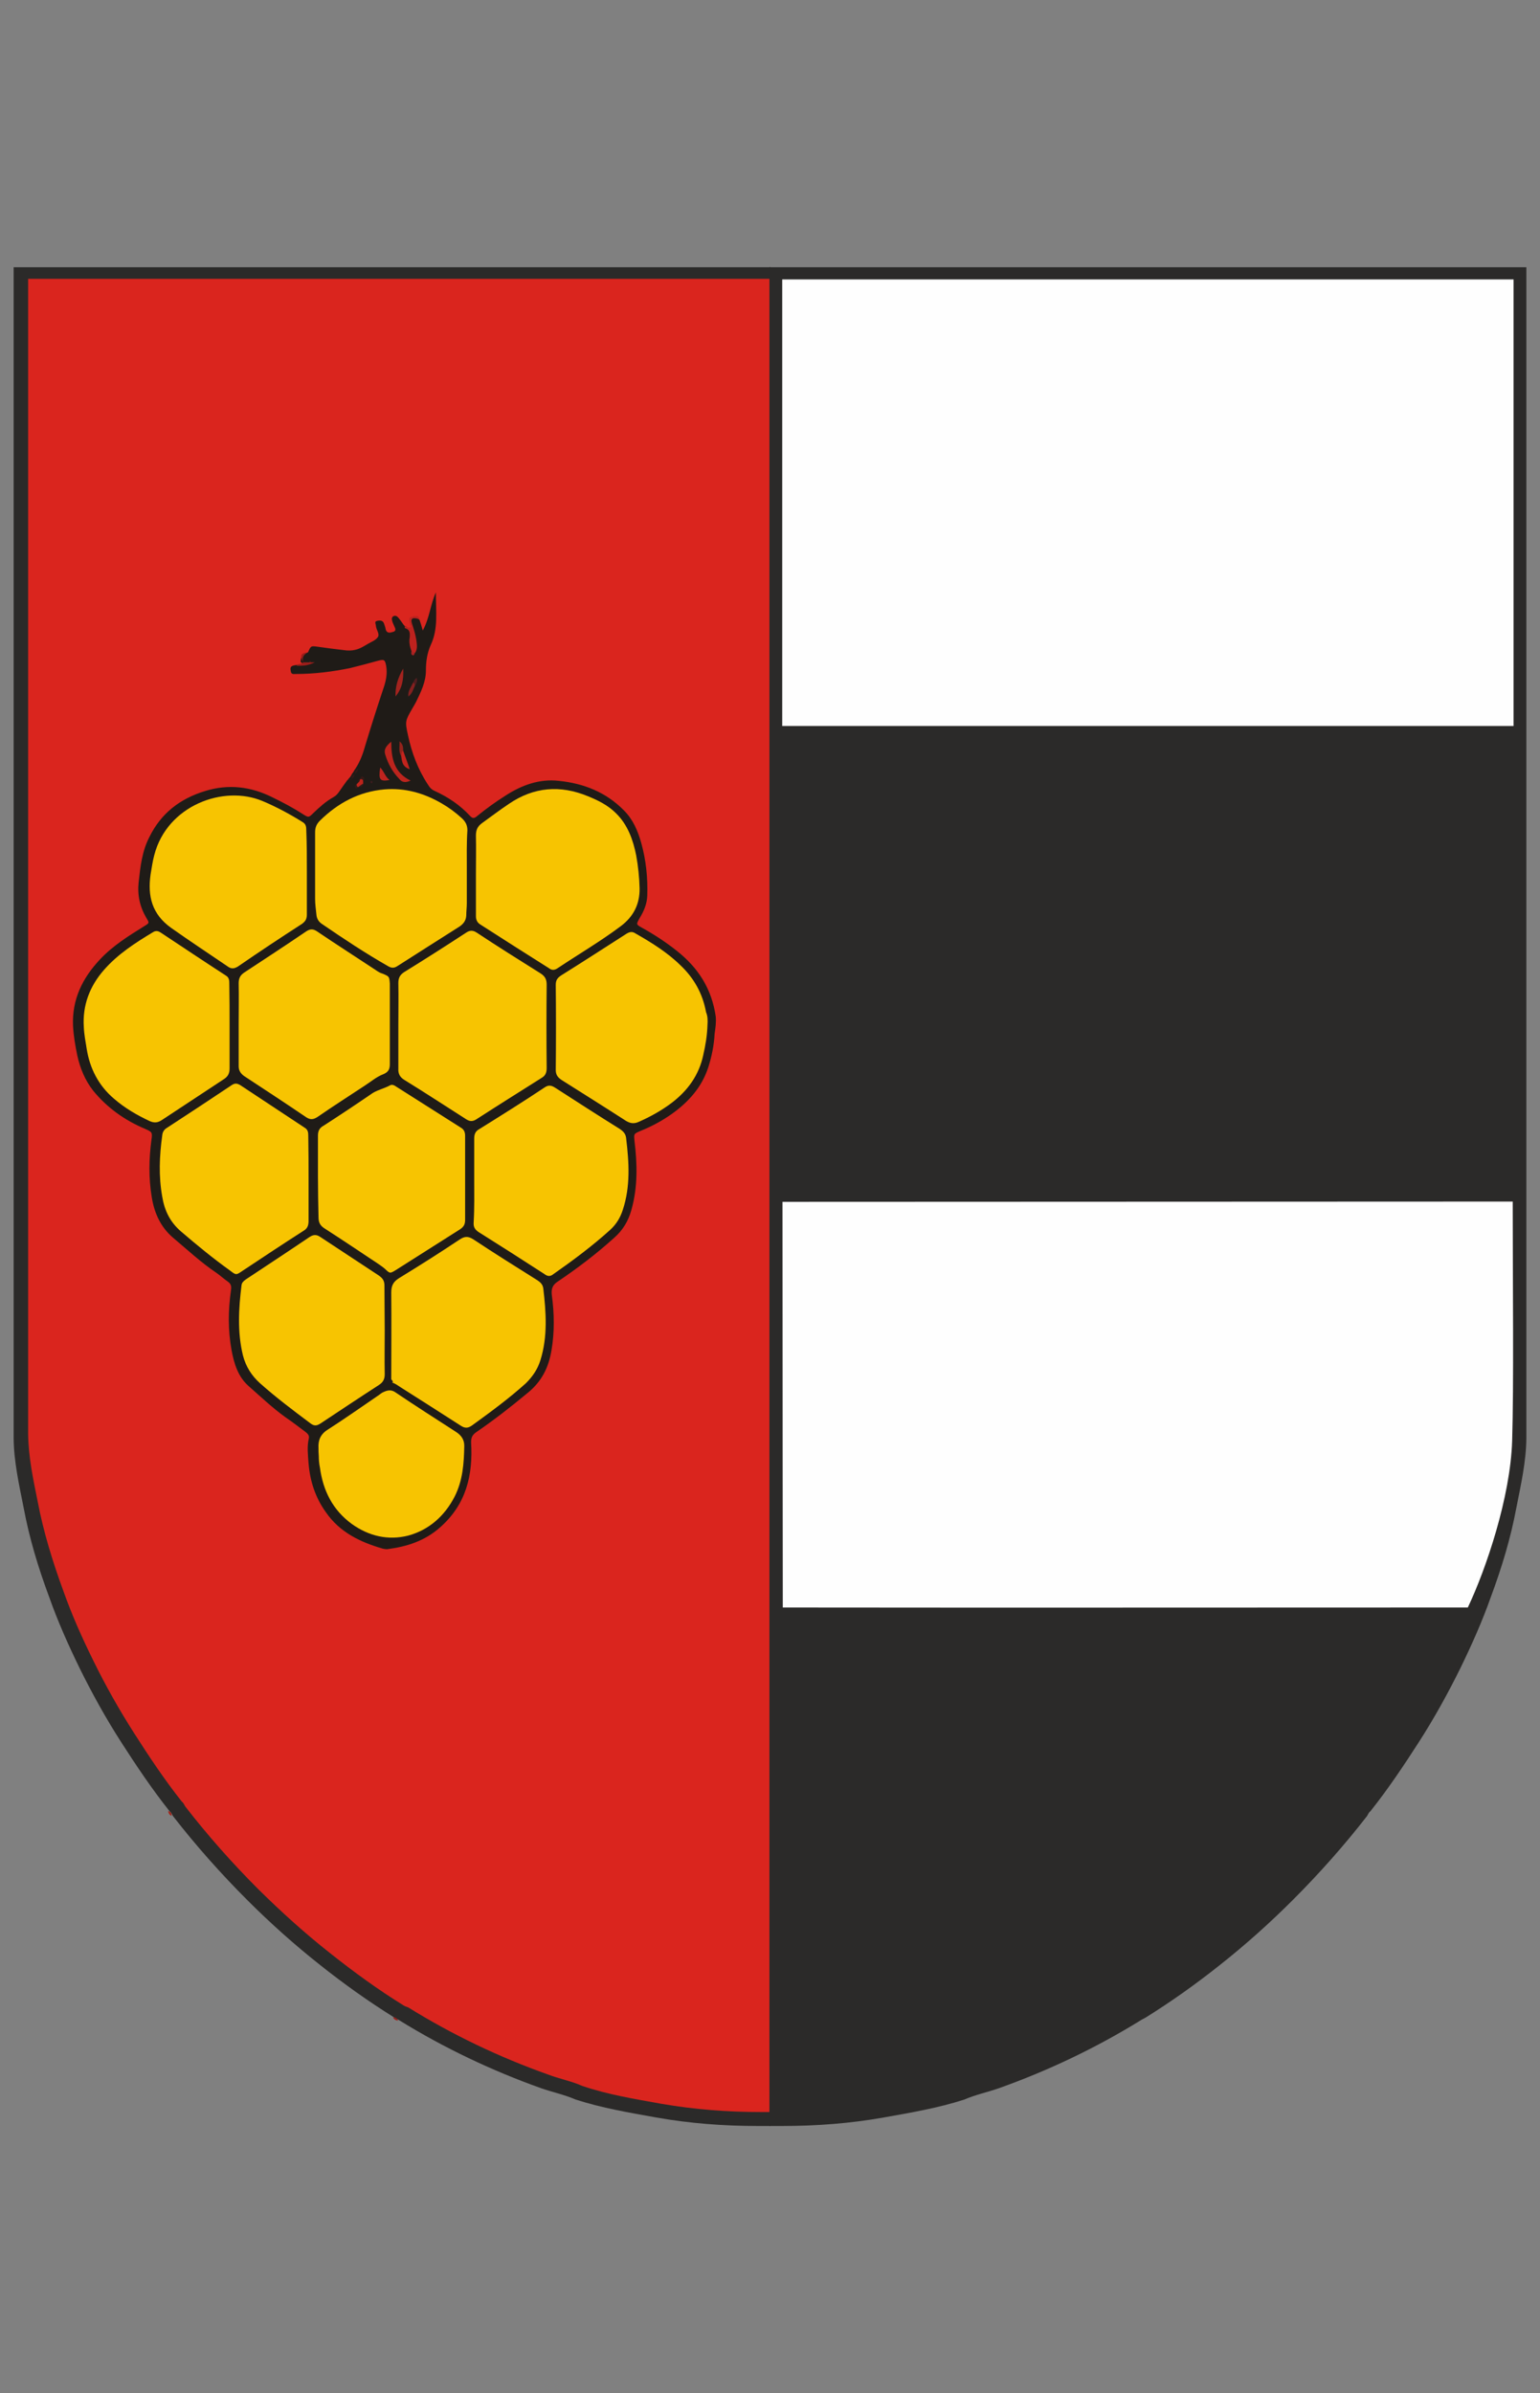 <?xml version="1.0" encoding="utf-8"?>
<!-- Generator: Adobe Illustrator 28.2.0, SVG Export Plug-In . SVG Version: 6.00 Build 0)  -->
<svg version="1.1" id="Vrstva_1" xmlns="http://www.w3.org/2000/svg" xmlns:xlink="http://www.w3.org/1999/xlink" x="0px" y="0px"
	 viewBox="0 0 542 841.9" style="enable-background:new 0 0 542 841.9;" xml:space="preserve">
<rect x="0" y="0" width="542" height="841.9" fill="#808080" stroke="none"/>
<style type="text/css">
	.st0{fill-rule:evenodd;clip-rule:evenodd;fill:#2B2A29;}
	.st1{fill-rule:evenodd;clip-rule:evenodd;fill:#DA251E;}
	.st2{fill-rule:evenodd;clip-rule:evenodd;fill:#A42319;}
	.st3{fill-rule:evenodd;clip-rule:evenodd;fill:#9B201C;}
	.st4{fill-rule:evenodd;clip-rule:evenodd;fill:#1F1B17;}
	.st5{fill-rule:evenodd;clip-rule:evenodd;fill:#BD221E;}
	.st6{fill-rule:evenodd;clip-rule:evenodd;fill:#9B1D1A;}
	.st7{fill-rule:evenodd;clip-rule:evenodd;fill:#341A17;}
	.st8{fill-rule:evenodd;clip-rule:evenodd;fill:#F7C401;}
	.st9{fill-rule:evenodd;clip-rule:evenodd;fill:#BD241D;}
	.st10{fill-rule:evenodd;clip-rule:evenodd;fill:#201821;}
	.st11{fill-rule:evenodd;clip-rule:evenodd;fill:#A4231E;}
	.st12{fill-rule:evenodd;clip-rule:evenodd;fill:#BE241F;}
	.st13{fill-rule:evenodd;clip-rule:evenodd;fill:#C3241D;}
	.st14{fill-rule:evenodd;clip-rule:evenodd;fill:#84201F;}
	.st15{fill-rule:evenodd;clip-rule:evenodd;fill:#94221B;}
	.st16{fill-rule:evenodd;clip-rule:evenodd;fill:#BE231B;}
	.st17{fill-rule:evenodd;clip-rule:evenodd;fill:#4F1D1F;}
	.st18{fill-rule:evenodd;clip-rule:evenodd;fill:#A72323;}
	.st19{fill-rule:evenodd;clip-rule:evenodd;fill:#431B20;}
	.st20{fill-rule:evenodd;clip-rule:evenodd;fill:#FEFEFE;}
</style>
<g>
	<path class="st0" d="M138.7,709.7c-9-5.6-17.7-11.8-26-18.4c-9-7.1-17.6-14.8-25.7-22.9c-9.3-9.3-18.1-19.2-26.1-29.5
		c-0.4-0.6-0.6-1.3-1.2-1.7c-6.2-7.8-11.7-16-17.1-24.4c-5.4-8.4-10.2-17.1-14.6-26c-4-8.2-7.7-16.5-10.7-25
		c-3.8-10.2-7-20.7-9-31.5c-1.6-8.1-3.4-16-3.5-24.3c0-31.4,0-274.7,0-412c0.4,0,263.6,0,266.4,0c0,41.8,0,615.9,0,653.9
		c-1.2,0-1.1,0-4.6,0c-12,0-23.9-0.9-35.7-3c-9.5-1.7-19-3.3-28.3-6.3c-3.9-1.7-8.2-2.6-12.2-4c-17.4-6.2-34.2-14.2-49.9-23.9
		C139.9,710.3,139.3,710.1,138.7,709.7"/>
	<path class="st1" d="M141.9,705.4c-8.9-5.5-17.4-11.7-25.6-18.2c-8.9-7-17.3-14.6-25.4-22.6c-9.1-9.1-17.8-18.9-25.7-29.1
		c-0.4-0.6-0.6-1.3-1.2-1.7c-6.1-7.7-11.5-15.8-16.8-24.1c-5.3-8.3-10.1-16.8-14.4-25.6c-4-8.1-7.6-16.2-10.6-24.7
		c-3.7-10.1-6.9-20.5-8.9-31c-1.6-7.9-3.3-15.8-3.4-24c0-31,0-270.9,0-406.3c0.4,0,260.1,0,262.8,0c0,41.3,0,607.4,0,644.9
		c-1.1,0-1.2,0-4.7,0c-11.8,0-23.6-0.9-35.2-2.9c-9.4-1.7-18.8-3.2-27.9-6.3c-3.8-1.7-8.1-2.5-12-4c-17.2-6.1-33.7-14-49.2-23.6
		C143.1,706,142.5,705.8,141.9,705.4"/>
	<path class="st2" d="M59.2,637.1c0.9,0.2,1.2,0.9,1.2,1.7C59.6,638.5,59.3,637.9,59.2,637.1"/>
	<path class="st3" d="M138.3,709.7c0.9-0.1,1.5,0.4,1.8,1.1C139.3,710.8,138.7,710.4,138.3,709.7"/>
	<path class="st4" d="M108.4,229.5c1-2.3,1-2.3,3.3-2c3.4,0.5,6.7,0.9,10.1,1.3c2.1,0.2,3.9-0.2,5.6-1.1c0.7-0.4,1.3-0.7,2.1-1.2
		c1.2-0.7,2.8-1.3,3.5-2.4c0.7-1.1-0.6-2.6-0.7-3.9c0-0.7-0.7-1.6,0.5-1.8c1-0.2,2-0.2,2.4,1.1c0.2,0.6,0.4,1.1,0.5,1.7
		c0.2,1.2,1,1.6,2.2,1.2c1.1-0.2,1.6-0.6,1-1.8c-0.2-0.5-0.5-1.1-0.7-1.6c-0.2-0.7-0.6-1.7,0.2-2.2c1-0.5,1.6,0.2,2.2,1
		c0.6,0.7,1.1,1.6,1.7,2.3c2.2,1,2.9,2.7,2.7,5c-0.1,1,0.1,2,0.2,2.8c0,0.1,0,0.4,0.1,0.5c0.1,0.1,0.2,0,0.2-0.2
		c0.1-2.9-0.6-5.7-1-8.7c-0.1-0.9-0.6-1.8,0.4-2.3c1-0.5,2.1-0.6,2.7,0.7c0.4,1.1,0.7,2.2,1.2,3.9c2.4-4.4,2.6-8.9,4.6-13.4
		c0,6.7,0.9,12.8-1.8,18.5c-1.3,2.9-1.7,5.9-1.7,9c0,4-1.8,7.6-3.5,11.1c-0.4,0.7-0.7,1.3-1.2,2.1c-2.6,4.5-2.7,4.6-1.6,9.6
		c1.3,6.1,3.5,12,7,17.3c0.6,1,1.2,1.7,2.3,2.2c4.8,2.2,9,5,12.6,8.9c0.9,1,1.6,0.7,2.4,0c3.2-2.6,6.5-5,10-7.2
		c5.7-3.7,12-6,18.8-5.2c8.8,0.9,16.6,4,22.9,10.4c3.2,3.2,4.9,7.2,6.1,11.5c1.7,6.1,2.3,12.2,2.1,18.5c-0.1,2.9-1.2,5.5-2.7,7.9
		c-1.2,2.2-1.3,2.2,0.9,3.4c4.3,2.4,8.3,5,12.2,8.1c7.6,6,12.3,13.4,13.7,23.1c0.2,2.1-0.1,4-0.4,6.1c-0.2,4-1,7.9-2.2,11.7
		c-2.3,7.1-7,12.3-12.9,16.5c-3.4,2.4-7.1,4.4-11.1,6c-2.3,1-2.2,1-2,3.4c1,8.2,1.2,16.3-1.1,24.4c-1.1,3.9-3,7.1-6.1,9.8
		c-6.2,5.6-12.9,10.7-19.9,15.4c-1.8,1.2-2.2,2.6-2,4.6c0.9,6.5,1,13.1-0.1,19.5c-1,6.1-3.5,11.1-8.5,15.1
		c-5.9,4.9-11.8,9.5-18.1,13.8c-1.2,0.9-1.7,1.7-1.7,3.5c0.7,11.5-1.7,21.8-10.9,29.9c-5.4,4.8-11.7,6.8-18.7,7.7
		c-0.5,0-1-0.1-1.5-0.2c-7.9-2.3-15.1-5.7-20-12.8c-3.7-5.1-5.6-11-6.1-17.2c-0.2-2.9-0.6-5.9,0.1-8.8c0.2-1.1-0.4-1.6-1.1-2.2
		c-2.3-1.7-4.6-3.5-7.1-5.2c-4.6-3.3-8.7-7.2-12.9-10.9c-3.8-3.3-5.2-7.9-6.1-12.7c-1.3-7.1-1.2-14.1-0.2-21.2c0.2-1.3,0-2.2-1.2-3
		c-1.3-0.9-2.6-2.1-3.9-3c-5.5-3.7-10.2-8.1-15.2-12.3c-4.5-3.8-6.7-8.8-7.6-14.4c-1.1-6.7-1-13.4-0.1-20.1c0.4-2.7,0.2-2.8-2.3-3.9
		c-7.1-3-13.3-7.4-18.2-13.4c-2.9-3.7-4.6-7.9-5.6-12.4c-0.7-3.4-1.3-6.8-1.5-10.4c-0.4-9.3,3.3-16.8,9.5-23.4
		c4.5-4.8,10.1-8.3,15.6-11.7c1.8-1.1,1.8-1.1,0.7-2.9c-2.3-3.9-3.2-8.1-2.7-12.6c0.6-5.5,1.2-10.9,3.8-15.9
		c4.1-8.3,10.7-13.4,19.5-16.1c8.3-2.6,16.2-1.6,23.8,2.2c3.7,1.8,7.3,3.7,10.7,5.9c2,1.3,2.1,1.2,3.7-0.4c2.2-2.1,4.4-4.1,7.1-5.6
		c0.9-0.5,1.5-1.2,2.1-2.1c0.9-1.3,1.8-2.6,2.7-3.8c0.2-0.2,0.5-0.4,0.5-0.6c0.6-0.5,0.9-1.1,1.2-1.7c0.5-0.5,0.7-1.2,1.2-1.8
		c1.7-2.6,2.7-5.4,3.5-8.3c2-6.6,4.1-13.2,6.3-19.8c0.9-2.6,1.5-5.2,1-8.1c-0.4-2.1-0.7-2.3-2.7-1.8c-3.3,0.9-6.6,1.8-9.9,2.6
		c-6.3,1.3-12.7,2.1-19.2,2.1c-0.6,0-1.5,0.2-1.7-0.7c-0.2-1-0.5-2,1-2.3c2-0.4,3.8-0.6,5.7-1.1c0.4-0.2-0.2-0.5,0-0.1
		c0.1,0.1,0,0.2-0.1,0.2c-1.1,0-2.2,0.7-3.2-0.2C105.9,231.2,106.2,229.9,108.4,229.5"/>
	<path class="st5" d="M144.8,229c-0.6-1.6-0.9-3.2-0.6-4.8c0.1-1.5,0.1-2.7-1.6-3.2c-0.1,0-0.2-0.5-0.2-0.7c0.6,0.1,1.2,0.7,2,0.4
		c0.4-0.6,0-1.1-0.2-1.6c-0.2-1-0.5-1.8,0.6-2.1c1.1-0.1,2.7-1,2.9,1.1c-0.4-0.2-0.6-0.5-1-0.5c-1.7-0.4-2.2,0.2-1.7,1.8
		c0.6,1.8,1.2,3.7,1.5,5.6c0.2,1.6,0.6,3.3-0.5,4.8C145.3,229.8,145,229.2,144.8,229"/>
	<path class="st6" d="M106.7,233c1.1,0,2.3,0,4.1,0c-2.4,1.2-4.4,1.3-6.5,1.2C104.9,233.2,106.2,234,106.7,233"/>
	<path class="st6" d="M108.4,229.5c-1.5,0.7-2.2,1.8-1.7,3.5C105.5,230.4,105.8,229.8,108.4,229.5"/>
	<path class="st7" d="M124.8,272.3c0,0.9-0.4,1.5-1.2,1.7C123.7,273.1,124.1,272.6,124.8,272.3"/>
	<path class="st7" d="M126,270.4c0,0.9-0.4,1.5-1.2,1.8C124.9,271.4,125.3,270.8,126,270.4"/>
	<path class="st7" d="M123.7,274c0,0.4-0.2,0.5-0.5,0.6C123.2,274.2,123.3,274.1,123.7,274"/>
	<path class="st8" d="M167.5,307.4c0-4.5,0.1-9,0-13.4c0-2,0.5-3.2,2.1-4.4c3.2-2.3,6.2-4.6,9.5-6.8c8.8-6,18.1-6.7,27.8-2.7
		c3.7,1.5,7.1,3.2,9.9,6c4.1,4,6,9.3,7.1,14.8c0.7,3.8,1.1,7.7,1.2,11.6c0.1,5.6-2.2,10-6.6,13.3c-7.2,5.4-14.9,9.9-22.4,14.9
		c-1.1,0.7-2,0.6-2.9-0.1c-8.1-5.1-16.1-10.2-24.2-15.4c-1.1-0.7-1.5-1.7-1.5-2.9C167.5,317.4,167.5,312.4,167.5,307.4"/>
	<path class="st8" d="M164.3,305.7c0,4,0,8.1,0,12c0,1.5-0.2,2.9-0.2,4.4c-0.1,1.7-0.9,2.8-2.3,3.8c-7.3,4.6-14.6,9.3-22,14
		c-1.1,0.7-2,0.7-3.2,0c-7.9-4.5-15.6-9.6-23.2-14.8c-1.1-0.7-1.8-1.7-2-3c-0.2-2-0.5-3.9-0.5-5.9c0-7.8,0-15.6,0-23.4
		c0-1.7,0.5-2.9,1.7-4.1c6.3-6.2,13.7-10.2,22.7-11c7.2-0.6,13.9,1.3,20.1,4.9c2.6,1.5,4.9,3.2,7.1,5.2c1.3,1.2,2,2.4,2,4.3
		C164.2,296.8,164.3,301.2,164.3,305.7"/>
	<path class="st8" d="M137.7,485.4c0-10.2,0.1-20.5,0-30.7c0-2.4,0.7-3.8,2.8-5.1c7.2-4.4,14.3-8.9,21.2-13.5c1.8-1.2,3-1.3,4.9-0.1
		c7.4,4.9,14.9,9.6,22.4,14.3c1.1,0.7,2,1.5,2.2,2.9c1,8.4,1.6,17-1,25.3c-1,3.2-2.7,5.7-5.1,8.1c-6,5.4-12.4,10.1-18.9,14.8
		c-1.5,1.1-2.6,1.1-4.1,0.1c-7-4.5-13.9-8.9-21-13.4c-1-0.6-1.8-1.3-3-1.7l-0.2-0.1c-0.1-0.1-0.2-0.2-0.2-0.4
		C137.8,485.6,137.7,485.4,137.7,485.4"/>
	<path class="st8" d="M84,360.2c0-4.8,0.1-9.5,0-14.3c0-1.7,0.5-2.8,2-3.8c7.3-4.8,14.5-9.5,21.7-14.4c1.6-1.1,2.7-0.9,4.1,0.1
		c6.8,4.6,13.7,9,20.5,13.5c0.7,0.5,1.5,1,2.3,1.2c2.4,1,2.4,1,2.6,3.5c0,9.5,0,18.9,0,28.4c0,1.8-0.6,2.8-2.3,3.5
		c-2.4,0.9-4.3,2.6-6.5,4c-5.6,3.7-11.1,7.2-16.6,11c-1.5,1-2.6,1.1-4.1,0.1c-7.2-4.9-14.4-9.6-21.7-14.4c-1.3-0.9-2-2-2-3.5
		C84,370.2,84,365.2,84,360.2"/>
	<path class="st8" d="M140.2,360.7c0-5,0.1-10,0-14.9c0-1.7,0.5-2.8,2-3.8c7.3-4.5,14.5-9.1,21.7-13.8c1.3-0.9,2.4-1.1,3.9-0.1
		c7.4,4.9,14.9,9.6,22.4,14.3c1.6,1,2.2,2.1,2.2,4c-0.1,9.8-0.1,19.5,0,29.3c0,1.6-0.4,2.7-1.8,3.5c-7.6,4.8-15.1,9.5-22.7,14.4
		c-1.3,0.9-2.4,1.1-3.9,0.1c-7.2-4.6-14.4-9.3-21.7-13.8c-1.6-1-2.2-2.2-2.1-4C140.2,370.8,140.2,365.7,140.2,360.7"/>
	<path class="st8" d="M249,360.5c-0.1,3.7-0.7,7.2-1.5,10.7c-1.5,7-5.4,12.4-11,16.7c-3.7,2.8-7.7,5-11.8,6.8
		c-1.6,0.7-2.9,0.5-4.4-0.4c-7.6-4.9-15.1-9.6-22.7-14.4c-1.3-0.9-2-1.8-2-3.5c0.1-10,0.1-19.9,0-29.9c0-1.6,0.5-2.4,1.8-3.3
		c7.7-4.8,15.4-9.8,22.9-14.6c1.1-0.7,2.1-1.1,3.4-0.2c5.6,3.2,11.1,6.6,15.7,11.1c4.8,4.5,7.9,10,9.1,16.6
		C249.1,357.5,249.1,359,249,360.5"/>
	<path class="st8" d="M166.9,415.1c0-4.9,0-9.8,0-14.6c0-1.6,0.5-2.6,1.8-3.3c7.7-4.8,15.4-9.6,22.9-14.6c1.3-0.9,2.3-0.9,3.7,0
		c7.6,4.9,15.2,9.8,22.9,14.6c1.3,0.9,2.1,1.8,2.2,3.5c1,8.4,1.5,16.7-1.2,24.9c-0.9,2.8-2.3,5.1-4.5,7.1
		c-6.2,5.6-12.9,10.6-19.9,15.5c-1.1,0.9-2,0.9-3.2,0c-7.7-5-15.4-9.9-23.2-14.8c-1.3-0.9-1.8-1.8-1.7-3.3
		C167,425.1,166.9,420.1,166.9,415.1"/>
	<path class="st8" d="M111.9,413.8c0-4.8,0-9.5,0-14.3c0-1.6,0.5-2.7,2-3.5c5.9-3.8,11.6-7.6,17.3-11.5c2-1.2,4.1-1.6,6.1-2.7
		c0.7-0.4,1.5,0,2.2,0.5c7.6,4.8,15.1,9.6,22.7,14.4c1.2,0.7,1.5,1.7,1.5,2.9c0,6,0,11.8,0,17.8c0,3.9,0,7.8,0,11.7
		c0,1.5-0.4,2.4-1.7,3.3c-7.6,4.8-15.1,9.6-22.7,14.4c-2.1,1.3-2.1,1.2-3.9-0.5c-0.7-0.6-1.6-1.2-2.3-1.7
		c-6.2-4.1-12.4-8.3-18.8-12.4c-1.6-1-2.2-2.1-2.2-4C112,423.5,111.9,418.7,111.9,413.8"/>
	<path class="st8" d="M108,306.8c0,5,0,10,0,14.9c0,1.6-0.5,2.4-1.7,3.3c-7.6,4.9-15,9.8-22.4,14.9c-1.5,1-2.6,1-3.9,0
		c-6.6-4.5-13.3-8.9-19.8-13.5c-6.7-4.8-8.3-11.1-7.2-18.8c0.4-2.3,0.7-4.6,1.3-6.8c4.5-17.4,24.3-24.8,38.1-19
		c5,2.1,9.6,4.6,14.1,7.4c1.2,0.7,1.3,1.7,1.3,2.9C108,297,108,301.9,108,306.8"/>
	<path class="st8" d="M80.8,361.2c0,4.9,0,9.8,0,14.6c0,1.6-0.4,2.7-1.8,3.7c-7.3,4.8-14.6,9.6-22,14.5c-1.5,1-2.7,1.1-4.3,0.4
		c-4.5-2.1-8.8-4.6-12.6-7.9c-5.4-4.6-8.5-10.6-9.6-17.6c-0.4-2.6-0.9-5-1-7.6c-0.5-7.7,2.1-14.4,7.1-20.1c4.9-5.6,11-9.5,17.3-13.3
		c1-0.6,1.8-0.4,2.7,0.2c7.7,5.1,15.2,10.1,22.9,15.1c1.2,0.7,1.2,1.8,1.2,3C80.8,351.2,80.8,356.2,80.8,361.2"/>
	<path class="st8" d="M108.6,414.9c0,4.9,0,9.8,0,14.6c0,1.6-0.4,2.7-1.8,3.5c-7.2,4.6-14.4,9.4-21.5,14.1c-2.2,1.5-2.2,1.5-4.3-0.1
		c-6-4.3-11.6-8.9-17.2-13.7c-3.9-3.3-5.9-7.4-6.7-12.3c-1.3-7.2-1-14.4,0-21.6c0.1-1.1,0.6-2,1.6-2.6c7.7-5,15.4-10.1,22.9-15.1
		c1.1-0.7,1.8-0.6,2.9,0c7.6,5,15.1,10,22.7,15c1.2,0.7,1.3,1.7,1.3,2.9C108.6,404.9,108.6,409.9,108.6,414.9"/>
	<path class="st8" d="M135.4,468.2c0,5.1-0.1,10.1,0,15.2c0,1.7-0.5,2.8-2,3.8c-6.8,4.4-13.7,9-20.5,13.5c-1.5,1-2.4,1-3.8-0.1
		c-6-4.5-12-9-17.6-14c-3-2.7-5-5.9-6-9.8c-2-8.2-1.5-16.5-0.5-24.6c0.1-1,0.7-1.5,1.5-2.1c7.4-4.9,15-9.9,22.4-14.9
		c1.5-1,2.6-0.9,3.9,0c6.8,4.5,13.7,9,20.5,13.5c1.3,0.9,2,1.8,2,3.5C135.3,457.7,135.4,462.9,135.4,468.2"/>
	<path class="st8" d="M112.2,512.3c-0.1-1.2-0.1-2-0.1-2.8c-0.2-2.8,0.7-5,3.3-6.6c6.1-3.9,12-8.1,17.9-12.1
		c0.6-0.4,1.1-0.9,1.7-1.1c1.5-0.7,2.8-0.9,4.3,0.2c7.1,4.8,14.2,9.3,21.3,13.9c1.8,1.2,2.8,2.7,2.8,4.8c-0.1,6.1-0.5,12.2-3.4,17.9
		c-3.5,6.8-9,11.7-16.3,13.7c-7.1,1.8-13.9,0.2-19.9-4.1c-6.7-4.9-10.1-11.7-11.2-19.8C112.3,514.9,112.2,513.4,112.2,512.3"/>
	<path class="st9" d="M144.5,274.6c-2.1,1-3.2,0.4-4-0.6c-2.3-2.4-3.9-5.2-4.9-8.5c-0.6-1.8,0.2-3,2.1-4.6
		C137.7,266.8,138.7,271.8,144.5,274.6"/>
	<path class="st10" d="M136.4,451c0,11.5,0,22.9,0,34.3c-0.1,0-0.2,0-0.2,0c0-11.5,0-22.9,0-34.4C136.3,451,136.3,451,136.4,451"/>
	<path class="st11" d="M141.9,235.2c0.2,3.9-0.4,7.1-2.7,9.8C139.1,241.5,140,238.5,141.9,235.2"/>
	<path class="st12" d="M133.8,270c1.5,1.5,1.7,3.2,3.3,4.4C133.6,275,133.2,274.3,133.8,270"/>
	<path class="st13" d="M141.9,264.1c0.7,2.1,1.5,4,2.3,6.5c-2.7-0.9-2.7-2.8-3-4.6C141.1,265.2,140.4,264.2,141.9,264.1"/>
	<path class="st14" d="M146,241.3c-0.6,1.2-0.9,2.8-2.3,3.7c-0.2-2,1-3.3,1.7-4.9C146.4,239.9,146.3,240.6,146,241.3"/>
	<path class="st15" d="M141.9,264.1c-0.7,0.5-0.5,1.2-0.7,1.8c-1-1.5-0.5-3.2-0.6-5.1C141.9,261.8,141.9,263,141.9,264.1"/>
	<path class="st16" d="M127.8,274.6c0,0.4,0,0.7,0,1.1c-0.2,0.9-1.1,0.9-1.7,1.2c-1,0-1-0.4-0.5-1.1c0.1-0.2,0.4-0.4,0.6-0.6
		c0.4-0.2,0.2-0.9,0.6-1.1C127.3,273.6,127.8,273.6,127.8,274.6"/>
	<path class="st17" d="M146,241.3c0-0.5-0.1-1-0.6-1.2c0.4-0.6,0.4-1.2,1.3-1.6C147,239.6,146.6,240.4,146,241.3"/>
	<path class="st7" d="M127.8,274.6c-0.2-0.5-0.6-0.5-1.1-0.5c0.2-0.5,0.4-1.2,1.1-0.9C128.3,273.6,128.4,274.2,127.8,274.6"/>
	<path class="st18" d="M144.8,229c0.4,0.2,0.7,0.4,1.1,0.6c0,0.5-0.1,1.1-0.7,0.9C144.5,230.2,144.8,229.5,144.8,229"/>
	<path class="st7" d="M126,276.9c0.6-0.4,1.2-0.9,1.7-1.2C127.7,277,126.9,277,126,276.9"/>
	<path class="st7" d="M125.5,275.8c0,0.5,0.1,0.9,0.5,1.1c-0.2,0.4-0.6,0.6-0.9,0.2C124.7,276.7,124.9,276.2,125.5,275.8"/>
	<path class="st19" d="M131.1,275.3c-0.1,0.1-0.2,0.2-0.4,0.2c-0.2-0.1-0.4-0.4-0.2-0.6c0.1-0.1,0.4-0.1,0.5-0.1
		C131,275,131,275.2,131.1,275.3"/>
	<path class="st10" d="M138.3,486.1c-0.2,0.4-0.6,0.5-0.9,0.1c-0.2-0.4,0-0.6,0.4-0.9C138,485.6,138.1,485.7,138.3,486.1z"/>
	<path class="st7" d="M126.7,274.1c0,0.5-0.2,0.9-0.6,1.1C126,274.7,126.1,274.2,126.7,274.1"/>
	<path class="st7" d="M126,275.2c-0.1,0.4-0.2,0.5-0.6,0.6C125.6,275.6,125.9,275.4,126,275.2"/>
	<path class="st4" d="M138.2,486c-0.1-0.2-0.4-0.4-0.5-0.6C138,485.6,138.1,485.7,138.2,486"/>
	<path class="st0" d="M403.3,709.7c9-5.6,17.7-11.8,26-18.4c9-7.1,17.6-14.8,25.7-22.9c9.3-9.3,18.1-19.2,26.1-29.5
		c0.4-0.6,0.6-1.3,1.2-1.7c6.2-7.8,11.7-16,17.1-24.4c5.4-8.4,10.2-17.1,14.6-26c4-8.2,7.7-16.5,10.7-25c3.8-10.2,7-20.7,9-31.5
		c1.6-8.1,3.4-16,3.5-24.3c0-31.4,0-274.7,0-412c-0.4,0-263.6,0-266.4,0c0,41.8,0,615.9,0,653.9c1.2,0,1.1,0,4.6,0
		c12,0,23.9-0.9,35.7-3c9.5-1.7,19-3.3,28.3-6.3c3.9-1.7,8.2-2.6,12.2-4c17.4-6.2,34.2-14.2,49.9-23.9
		C402.1,710.3,402.7,710.1,403.3,709.7"/>
	<rect x="275.3" y="98.3" class="st20" width="257.4" height="157.1"/>
	<path class="st20" d="M516.6,565.5c-85.7,0-155.7,0.1-241.1,0c0-12.2-0.1-95.1-0.1-142.7c21.5,0,247.2-0.1,257-0.1
		c0,29.5,0.4,64.3-0.2,84.1C531.6,526.7,523,552,516.6,565.5"/>
</g>
</svg>
